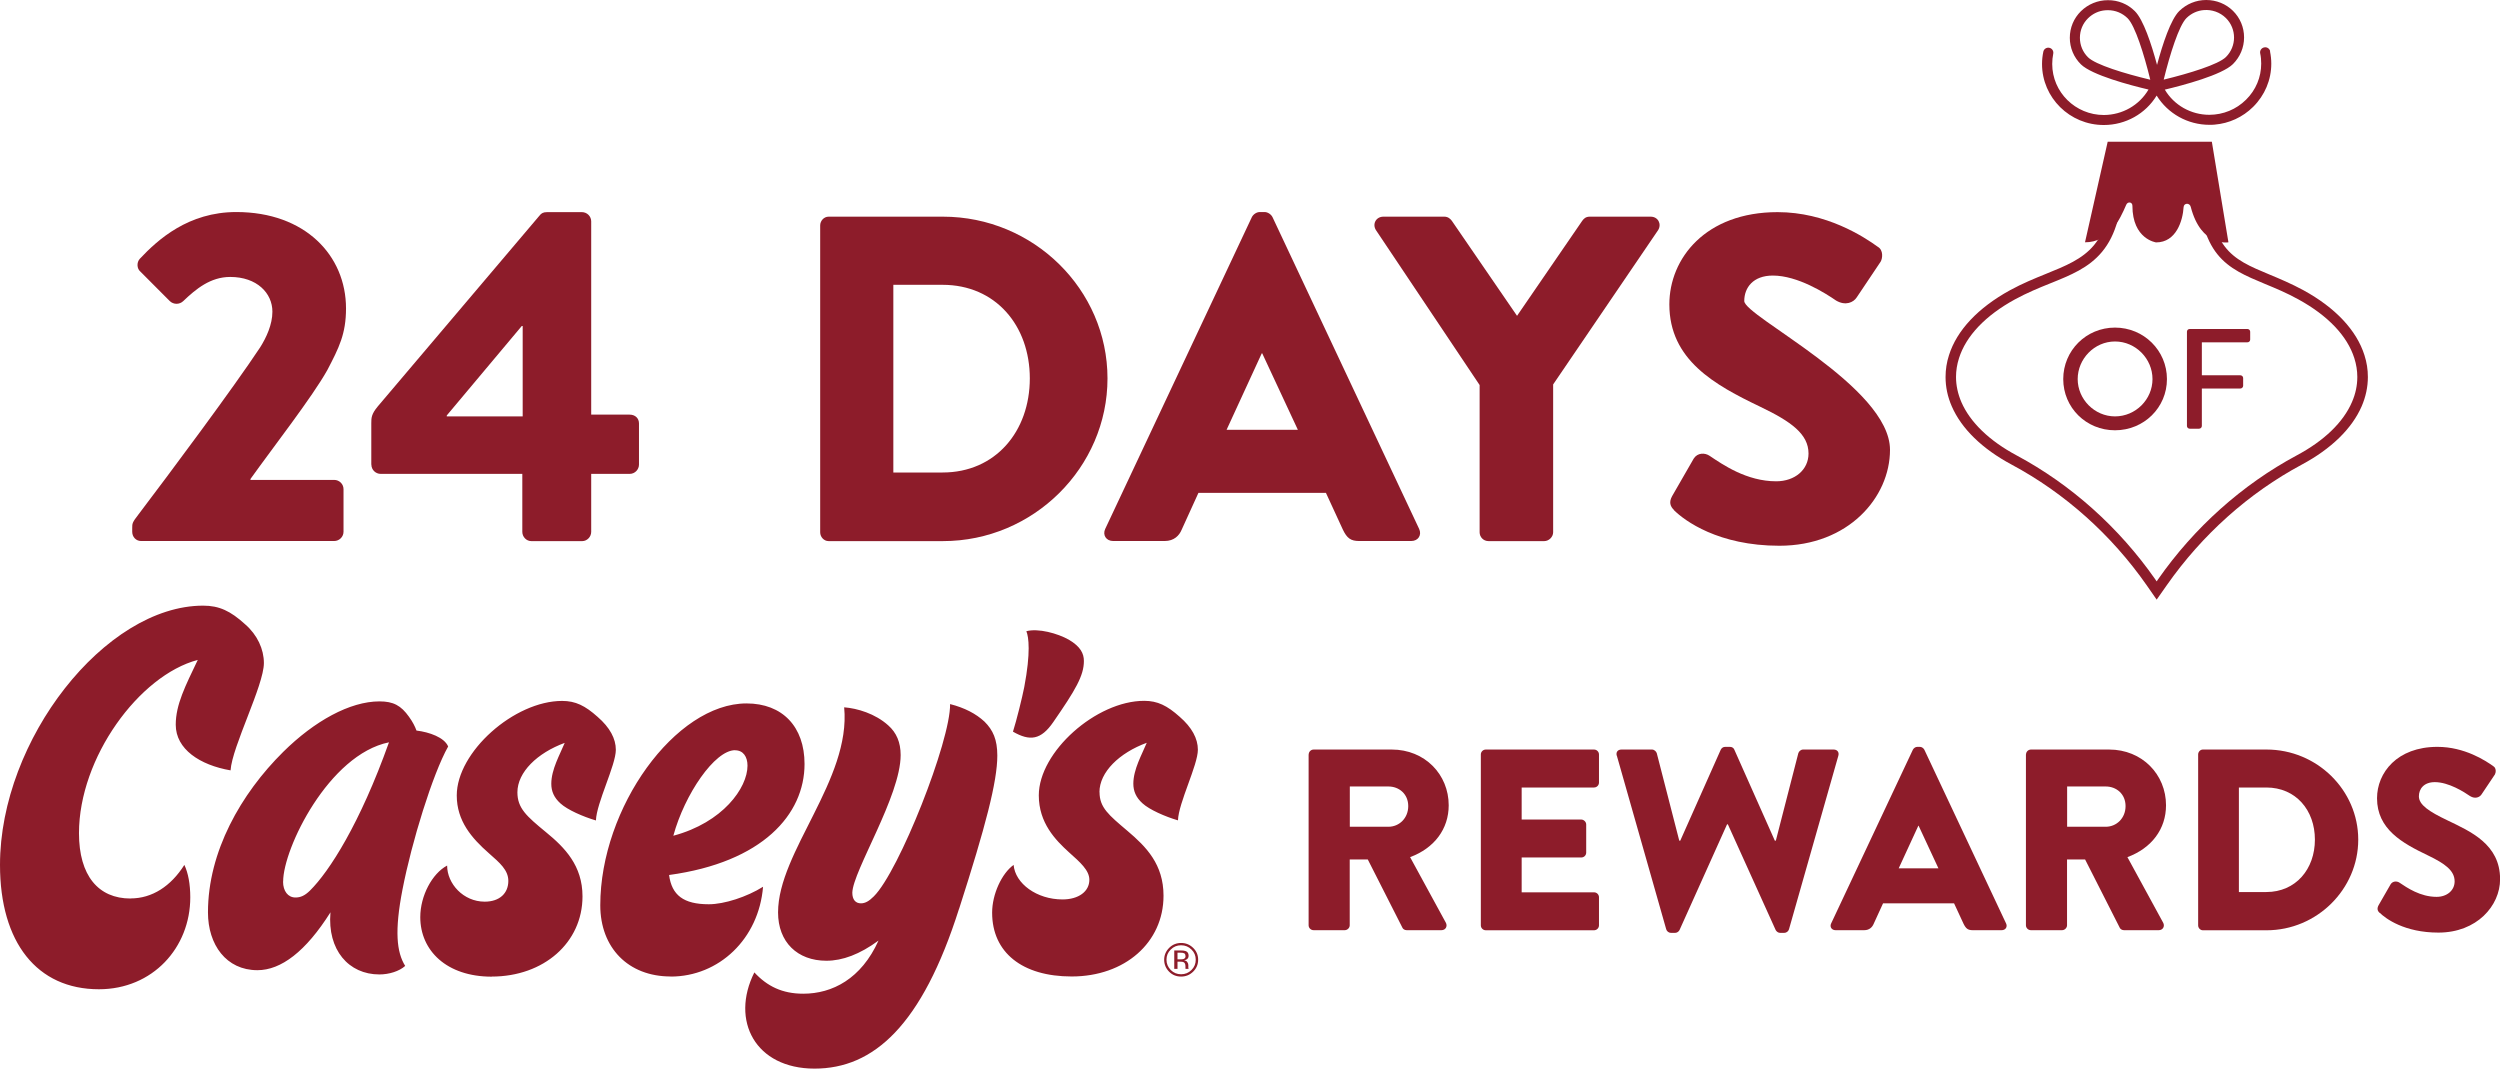 <?xml version="1.0" encoding="UTF-8"?>
<svg id="Layer_1" xmlns="http://www.w3.org/2000/svg" viewBox="0 0 270 115.4">
  <defs>
    <style>
      .cls-1 {
        fill: #8d1c2a;
      }
    </style>
  </defs>
  <g>
    <g>
      <path class="cls-1" d="M27.03,51.83h9.06c.56,0,1.01.45,1.01,1v4.6c0,.55-.46,1-1.01,1H15.24c-.56,0-.96-.45-.96-1v-.4c0-.5,0-.6.66-1.45,3.34-4.4,10.28-13.71,13.16-18.07.66-1.05,1.32-2.45,1.32-3.85,0-2-1.67-3.75-4.56-3.75-2.13,0-3.7,1.3-5.06,2.6-.41.4-1.06.4-1.47,0l-3.19-3.2c-.35-.3-.4-.95-.05-1.35,1.97-2.1,5.26-5.06,10.43-5.06,7.44,0,11.85,4.7,11.85,10.41,0,2.75-.76,4.25-2.02,6.66-1.62,2.9-5.87,8.36-8.3,11.76v.1Z"/>
      <path class="cls-1" d="M40.1,50.18v-4.45c0-.6,0-1,.71-1.85l17.52-20.67c.15-.15.3-.3.76-.3h3.75c.56,0,1.01.45,1.01,1v20.87h4.15c.61,0,1.01.4,1.01.95v4.45c0,.5-.41,1-1.01,1h-4.15v6.26c0,.55-.46,1-.96,1h-5.52c-.51,0-.96-.45-.96-1v-6.26h-15.29c-.56,0-1.01-.45-1.01-1ZM48.25,44.97h8.2v-9.76h-.1l-8.1,9.66v.1Z"/>
      <path class="cls-1" d="M88.58,24.35c0-.5.4-.95.91-.95h12.35c9.77,0,17.77,7.86,17.77,17.47s-8,17.57-17.77,17.57h-12.35c-.51,0-.91-.45-.91-.95V24.35ZM101.8,51.03c5.72,0,9.42-4.45,9.42-10.16s-3.7-10.11-9.42-10.11h-5.32v20.27h5.32Z"/>
      <path class="cls-1" d="M119.36,57.13l15.84-33.68c.15-.3.51-.55.86-.55h.51c.35,0,.71.25.86.55l15.84,33.68c.3.65-.1,1.3-.86,1.3h-5.62c-.91,0-1.32-.3-1.77-1.25l-1.82-3.95h-13.77l-1.82,4c-.25.6-.81,1.2-1.82,1.2h-5.57c-.76,0-1.16-.65-.86-1.3ZM140.17,46.42l-3.85-8.26h-.05l-3.8,8.26h7.69Z"/>
      <path class="cls-1" d="M159.79,41.57l-11.19-16.72c-.41-.65,0-1.45.81-1.45h6.58c.41,0,.66.25.81.45l7.04,10.26,7.04-10.26c.15-.2.35-.45.81-.45h6.58c.81,0,1.21.8.81,1.45l-11.34,16.67v15.97c0,.5-.46.95-.96.95h-6.02c-.56,0-.96-.45-.96-.95v-15.92Z"/>
      <path class="cls-1" d="M180.79,55.08c-.41-.4-.56-.85-.2-1.5l2.33-4.05c.41-.65,1.21-.65,1.72-.3,1.42.95,4,2.75,7.19,2.75,2.02,0,3.49-1.25,3.49-3,0-2.1-1.87-3.45-5.21-5.05-4.91-2.35-9.82-5.05-9.82-11.06,0-4.95,3.9-9.96,11.69-9.96,5.26,0,9.31,2.65,10.83,3.75.61.35.51,1.25.3,1.6l-2.58,3.85c-.35.55-1.21.95-2.23.35-1.16-.8-4.15-2.7-6.83-2.7-2.13,0-3.09,1.3-3.09,2.75,0,1.65,15.74,9.26,15.74,16.07,0,5.15-4.51,10.36-11.95,10.36-6.58,0-10.23-2.7-11.39-3.85Z"/>
    </g>
    <g>
      <path class="cls-1" d="M232.92,64.76l-1.07-1.54c-3.81-5.46-8.86-9.97-14.59-13.04-3.18-1.7-5.42-3.88-6.47-6.3-.45-1.03-.67-2.09-.67-3.16,0-.8.12-1.59.37-2.36.85-2.69,3.13-5.11,6.58-7.01,1.37-.75,2.66-1.27,3.91-1.78,2.1-.85,3.91-1.58,5.17-3.09,1.38-1.66,2.03-4.21,2.03-8.02v-.46l4.74-.92,5.58,1.08v.46c0,8.28,2.48,9.31,6.58,11.02,1.11.46,2.37.99,3.7,1.71,3.45,1.89,5.73,4.32,6.58,7.01.25.77.37,1.56.37,2.36,0,1.07-.23,2.14-.67,3.16-1.05,2.41-3.28,4.59-6.47,6.3-5.73,3.07-10.77,7.58-14.59,13.04l-1.08,1.54ZM229.3,18.93c-.05,3.83-.78,6.47-2.28,8.27-1.44,1.73-3.37,2.51-5.61,3.41-1.22.49-2.48,1.01-3.79,1.72-3.2,1.75-5.29,3.95-6.05,6.36-.21.66-.32,1.34-.32,2.02,0,.92.2,1.83.58,2.72.95,2.18,3.01,4.17,5.96,5.75,5.88,3.15,11.06,7.78,14.98,13.39l.15.22.15-.22c3.91-5.6,9.09-10.23,14.98-13.39,2.96-1.58,5.02-3.57,5.96-5.75.39-.89.58-1.8.58-2.72,0-.68-.11-1.36-.32-2.02-.76-2.41-2.86-4.61-6.05-6.36-1.27-.7-2.45-1.19-3.59-1.66-4.15-1.73-7.17-2.98-7.27-11.59l-4.45-.86-3.62.7Z"/>
      <path class="cls-1" d="M225.18,26.17l2.45-10.86h11.25l1.79,10.86s-2.94.53-4.07-3.83c-.12-.47-.74-.42-.77.02-.09,1.48-.8,3.82-2.97,3.82,0,0-2.56-.34-2.56-3.96,0-.42-.51-.48-.67-.1-.69,1.59-1.8,4.05-4.46,4.05Z"/>
      <path class="cls-1" d="M245.18,5.54h0c-.06-.29-.35-.49-.65-.42-.3.06-.49.35-.43.64.08.36.11.74.11,1.11,0,1.47-.58,2.86-1.64,3.9-1.06,1.05-2.46,1.62-3.95,1.63-1.99,0-3.82-1.03-4.82-2.72,1.98-.47,6.17-1.58,7.36-2.76.77-.77,1.2-1.79,1.2-2.88,0-1.09-.43-2.11-1.2-2.87C240.4.42,239.37,0,238.27,0c-1.1,0-2.13.43-2.91,1.19-.92.91-1.79,3.54-2.4,5.82-.61-2.27-1.48-4.9-2.4-5.81-.77-.77-1.81-1.19-2.91-1.18-1.1,0-2.13.43-2.91,1.19-.78.77-1.2,1.79-1.2,2.87,0,1.09.43,2.11,1.2,2.87,1.18,1.16,5.33,2.26,7.3,2.72-1,1.7-2.82,2.74-4.82,2.75-3.08,0-5.58-2.47-5.58-5.51,0-.38.04-.75.11-1.11.03-.14,0-.29-.08-.41-.08-.12-.2-.2-.35-.23-.14-.03-.29,0-.41.08-.12.08-.2.2-.23.34-.09.43-.14.88-.14,1.33,0,3.64,3,6.6,6.68,6.59,2.34,0,4.5-1.21,5.7-3.18,1.21,1.96,3.37,3.16,5.7,3.16.19,0,.37,0,.55-.02,1.57-.13,3.04-.8,4.17-1.92,1.26-1.25,1.96-2.91,1.96-4.67,0-.45-.05-.89-.14-1.33ZM240.4,6.16c-.81.8-3.95,1.77-6.72,2.44.67-2.74,1.65-5.85,2.46-6.65.53-.52,1.2-.81,1.88-.86.85-.07,1.73.22,2.38.86,1.17,1.16,1.17,3.05,0,4.21ZM227.65,1.1c.81,0,1.56.31,2.13.87.81.8,1.78,3.9,2.45,6.64-2.77-.66-5.91-1.62-6.72-2.42-.57-.56-.88-1.31-.88-2.11,0-.8.31-1.55.88-2.11.51-.5,1.17-.81,1.88-.86.08,0,.17-.01.25-.01Z"/>
      <g>
        <path class="cls-1" d="M228.42,35.38c3.11,0,5.61,2.48,5.61,5.56s-2.49,5.53-5.61,5.53-5.59-2.45-5.59-5.53,2.48-5.56,5.59-5.56ZM228.42,44.97c2.23,0,4.05-1.83,4.05-4.03s-1.82-4.06-4.05-4.06-4.03,1.88-4.03,4.06,1.82,4.03,4.03,4.03Z"/>
        <path class="cls-1" d="M236.19,35.82c0-.15.12-.29.3-.29h6.23c.17,0,.3.14.3.29v.86c0,.15-.12.29-.3.29h-4.92v3.56h4.16c.16,0,.3.14.3.29v.85c0,.15-.14.29-.3.29h-4.16v4.05c0,.15-.14.29-.3.29h-1.01c-.17,0-.3-.14-.3-.29v-10.19Z"/>
      </g>
    </g>
  </g>
  <g>
    <path class="cls-1" d="M129.4,103.65c0-.5-.18-.93-.54-1.28-.36-.35-.79-.53-1.3-.53s-.94.18-1.29.53-.54.78-.54,1.28.18.93.53,1.29c.36.36.79.53,1.3.53s.94-.18,1.3-.53c.36-.36.54-.78.54-1.29ZM127.56,102.09c.44,0,.81.15,1.12.46.31.3.46.67.46,1.1s-.15.81-.46,1.11c-.31.31-.68.46-1.12.46s-.81-.15-1.12-.46c-.3-.31-.46-.68-.46-1.11s.15-.8.46-1.1c.31-.31.68-.46,1.11-.46ZM126.82,102.65v1.99h.35v-.78h.28c.19,0,.32.02.39.06.13.07.19.23.19.46v.22s.01.02.01.02c0,0,0,.01,0,.02h.33v-.02s-.03-.05-.03-.1c0-.05,0-.1,0-.15v-.15c0-.1-.04-.2-.11-.31-.07-.11-.19-.17-.35-.2.12-.02.22-.05.29-.1.13-.08.2-.22.2-.39,0-.25-.1-.42-.31-.5-.12-.05-.3-.07-.55-.07h-.7ZM128.04,103.26c0,.15-.07.26-.21.31-.08.03-.19.04-.34.04h-.32v-.72h.3c.2,0,.34.02.43.07.09.05.13.15.13.29ZM14.1,97.04c-3.48,0-5.57-2.47-5.57-7.06,0-8.15,6.5-17.04,12.83-18.71-1.34,2.81-2.38,4.82-2.38,7,0,2.64,2.61,4.36,5.92,4.93.17-2.58,3.6-9.18,3.6-11.59,0-1.49-.7-3.04-2.03-4.19-1.57-1.43-2.79-2.01-4.53-2.01-10.56,0-21.94,14.46-21.94,28,0,8.38,4,13.43,10.68,13.43,5.8,0,9.87-4.48,9.87-9.93,0-1.43-.23-2.64-.64-3.5-1.45,2.3-3.48,3.62-5.8,3.62ZM22.46,98.53c0,3.5,1.97,6.25,5.34,6.25,2.55,0,5.22-2.01,7.89-6.25-.35,4.07,1.97,6.71,5.28,6.71,1.04,0,2.15-.34,2.79-.92-.93-1.49-1.16-3.79-.29-8.26.99-5.11,3.25-12.45,4.93-15.44-.41-.98-2.03-1.55-3.42-1.72-.17-.46-.4-.92-.81-1.49-.86-1.21-1.68-1.66-3.19-1.66-3.19,0-7.02,2.12-10.39,5.45-4.58,4.53-8.13,10.79-8.13,17.33ZM30.58,95.2c0-3.56,4.93-13.71,11.43-15.03-3.13,8.78-6.44,13.94-8.53,16.01-.58.57-1.04.75-1.57.75-.81,0-1.34-.69-1.34-1.72ZM53.1,105.47c5.63,0,9.81-3.67,9.81-8.66,0-3.33-1.92-5.28-3.95-6.94-2.09-1.72-3.08-2.58-3.08-4.3,0-2.18,2.15-4.25,5.11-5.34-.52,1.26-1.45,2.87-1.45,4.42,0,.8.29,1.49.99,2.12.75.69,2.44,1.43,3.83,1.84.06-1.89,2.15-5.97,2.15-7.63,0-1.2-.64-2.41-1.97-3.56-1.34-1.2-2.38-1.72-3.83-1.72-5.17,0-11.38,5.51-11.38,10.21,0,2.75,1.61,4.61,3.48,6.25,1.17,1.03,2.09,1.81,2.09,2.98,0,1.32-.93,2.24-2.55,2.24-2.32,0-4.06-1.95-4.06-3.9-1.62.86-2.9,3.27-2.9,5.57,0,3.61,2.84,6.43,7.72,6.43ZM72.43,105.47c5.22,0,9.52-4.07,9.98-9.7-1.74,1.09-4.18,1.89-5.86,1.89-2.73,0-4-.98-4.29-3.16,10.1-1.38,14.63-6.54,14.63-11.99,0-4.02-2.38-6.54-6.27-6.54-7.66,0-15.79,11.25-15.79,21.8,0,4.59,3.02,7.69,7.6,7.69ZM79.39,81.03c.87,0,1.34.69,1.34,1.66,0,2.41-2.67,6.14-8.01,7.57,1.22-4.48,4.47-9.24,6.67-9.24ZM103.59,98.13c2.84-8.84,4.12-13.71,4.12-16.53,0-1.72-.46-2.75-1.39-3.67-.93-.86-2.15-1.49-3.71-1.89.06,3.96-5.51,18.07-8.24,20.77-.52.52-.93.75-1.39.75-.58,0-.93-.4-.93-1.15.06-2.35,5.22-10.44,5.22-14.86,0-1.38-.45-2.42-1.34-3.21-1.41-1.27-3.34-1.84-4.76-1.95.75,7.8-7.14,15.61-7.14,22.15,0,3.21,2.09,5.22,5.22,5.22,1.74,0,3.6-.69,5.63-2.18-1.86,4.13-4.99,5.74-8.13,5.74-2.26,0-3.89-.8-5.28-2.3-2.61,5.22.12,10.39,6.5,10.39s11.61-4.65,15.61-17.27ZM110.85,68.18c.25.61.48,2.28-.23,6.02-.22,1.13-.84,3.63-1.22,4.82,1.83,1.05,3.02.9,4.35-1.03,2.4-3.47,3.31-5.01,3.31-6.6,0-.8-.35-1.55-1.62-2.3-1.22-.69-3.31-1.26-4.59-.92ZM118.74,85.56c0-2.18,2.15-4.25,5.11-5.34-.52,1.26-1.45,2.87-1.45,4.42,0,.8.29,1.49.99,2.12.75.69,2.44,1.43,3.83,1.84.06-1.89,2.15-5.97,2.15-7.63,0-1.2-.64-2.41-1.97-3.56-1.34-1.2-2.38-1.72-3.83-1.72-5.17,0-11.38,5.51-11.38,10.21,0,2.98,1.8,4.82,3.25,6.14,1.22,1.09,2.21,1.95,2.21,2.98,0,1.26-1.16,2.12-2.9,2.12-2.79,0-5.11-1.72-5.28-3.73-1.28.92-2.32,3.16-2.32,5.16,0,4.3,3.25,6.89,8.59,6.89,5.75,0,9.92-3.67,9.92-8.72,0-3.39-1.86-5.28-3.89-7-2.03-1.72-3.02-2.52-3.02-4.19Z"/>
    <g>
      <path class="cls-1" d="M141.34,81.48c0-.28.23-.53.54-.53h8.43c3.58,0,6.15,2.7,6.15,6.02,0,2.56-1.55,4.63-4.17,5.6l3.86,7.08c.2.36,0,.81-.48.81h-3.75c-.23,0-.4-.14-.45-.25l-3.75-7.39h-1.95v7.11c0,.28-.25.53-.54.53h-3.36c-.31,0-.54-.25-.54-.53v-18.46ZM149.95,89.29c1.16,0,2.14-.92,2.14-2.23s-.99-2.12-2.14-2.12h-4.17v4.35h4.17Z"/>
      <path class="cls-1" d="M159.93,81.48c0-.28.23-.53.54-.53h11.68c.31,0,.54.25.54.53v3.04c0,.28-.23.53-.54.53h-7.81v3.46h6.43c.28,0,.54.25.54.53v3.04c0,.31-.25.53-.54.53h-6.43v3.76h7.81c.31,0,.54.25.54.53v3.04c0,.28-.23.53-.54.53h-11.68c-.31,0-.54-.25-.54-.53v-18.46Z"/>
      <path class="cls-1" d="M174.61,81.62c-.11-.39.11-.67.51-.67h3.3c.23,0,.45.2.51.39l2.43,9.45h.11l4.37-9.82c.08-.17.25-.31.48-.31h.51c.25,0,.42.14.48.31l4.37,9.82h.11l2.43-9.45c.06-.2.28-.39.51-.39h3.3c.39,0,.62.28.51.67l-5.33,18.74c-.06.22-.28.39-.51.39h-.45c-.2,0-.39-.14-.48-.31l-5.16-11.41h-.09l-5.13,11.41c-.08.17-.28.31-.48.31h-.45c-.23,0-.45-.17-.51-.39l-5.33-18.74Z"/>
      <path class="cls-1" d="M197.76,99.74l8.83-18.77c.09-.17.28-.31.48-.31h.28c.2,0,.39.14.48.31l8.83,18.77c.17.36-.06.72-.48.72h-3.13c-.51,0-.73-.17-.99-.7l-1.02-2.2h-7.67l-1.02,2.23c-.14.33-.45.67-1.01.67h-3.1c-.42,0-.65-.36-.48-.72ZM209.35,93.78l-2.14-4.6h-.03l-2.12,4.6h4.29Z"/>
      <path class="cls-1" d="M218.81,81.48c0-.28.23-.53.54-.53h8.43c3.58,0,6.15,2.7,6.15,6.02,0,2.56-1.55,4.63-4.17,5.6l3.86,7.08c.2.36,0,.81-.48.81h-3.75c-.23,0-.4-.14-.45-.25l-3.75-7.39h-1.95v7.11c0,.28-.25.53-.54.53h-3.36c-.31,0-.54-.25-.54-.53v-18.46ZM227.42,89.29c1.16,0,2.14-.92,2.14-2.23s-.99-2.12-2.14-2.12h-4.17v4.35h4.17Z"/>
      <path class="cls-1" d="M237.4,81.48c0-.28.23-.53.51-.53h6.88c5.44,0,9.9,4.38,9.9,9.73s-4.46,9.79-9.9,9.79h-6.88c-.28,0-.51-.25-.51-.53v-18.46ZM244.76,96.34c3.19,0,5.25-2.48,5.25-5.66s-2.06-5.63-5.25-5.63h-2.96v11.29h2.96Z"/>
      <path class="cls-1" d="M257,98.6c-.23-.22-.31-.47-.11-.84l1.3-2.26c.23-.36.68-.36.96-.17.79.53,2.23,1.53,4,1.53,1.13,0,1.95-.7,1.95-1.67,0-1.17-1.04-1.92-2.91-2.82-2.74-1.31-5.47-2.82-5.47-6.16,0-2.76,2.17-5.55,6.52-5.55,2.93,0,5.19,1.48,6.04,2.09.34.2.28.7.17.89l-1.44,2.15c-.2.31-.68.53-1.24.19-.65-.45-2.31-1.51-3.81-1.51-1.18,0-1.72.73-1.72,1.53,0,.92,1.1,1.65,3.07,2.59,2.48,1.2,5.7,2.57,5.7,6.36,0,2.87-2.51,5.77-6.66,5.77-3.67,0-5.7-1.51-6.35-2.15Z"/>
    </g>
  </g>
</svg>